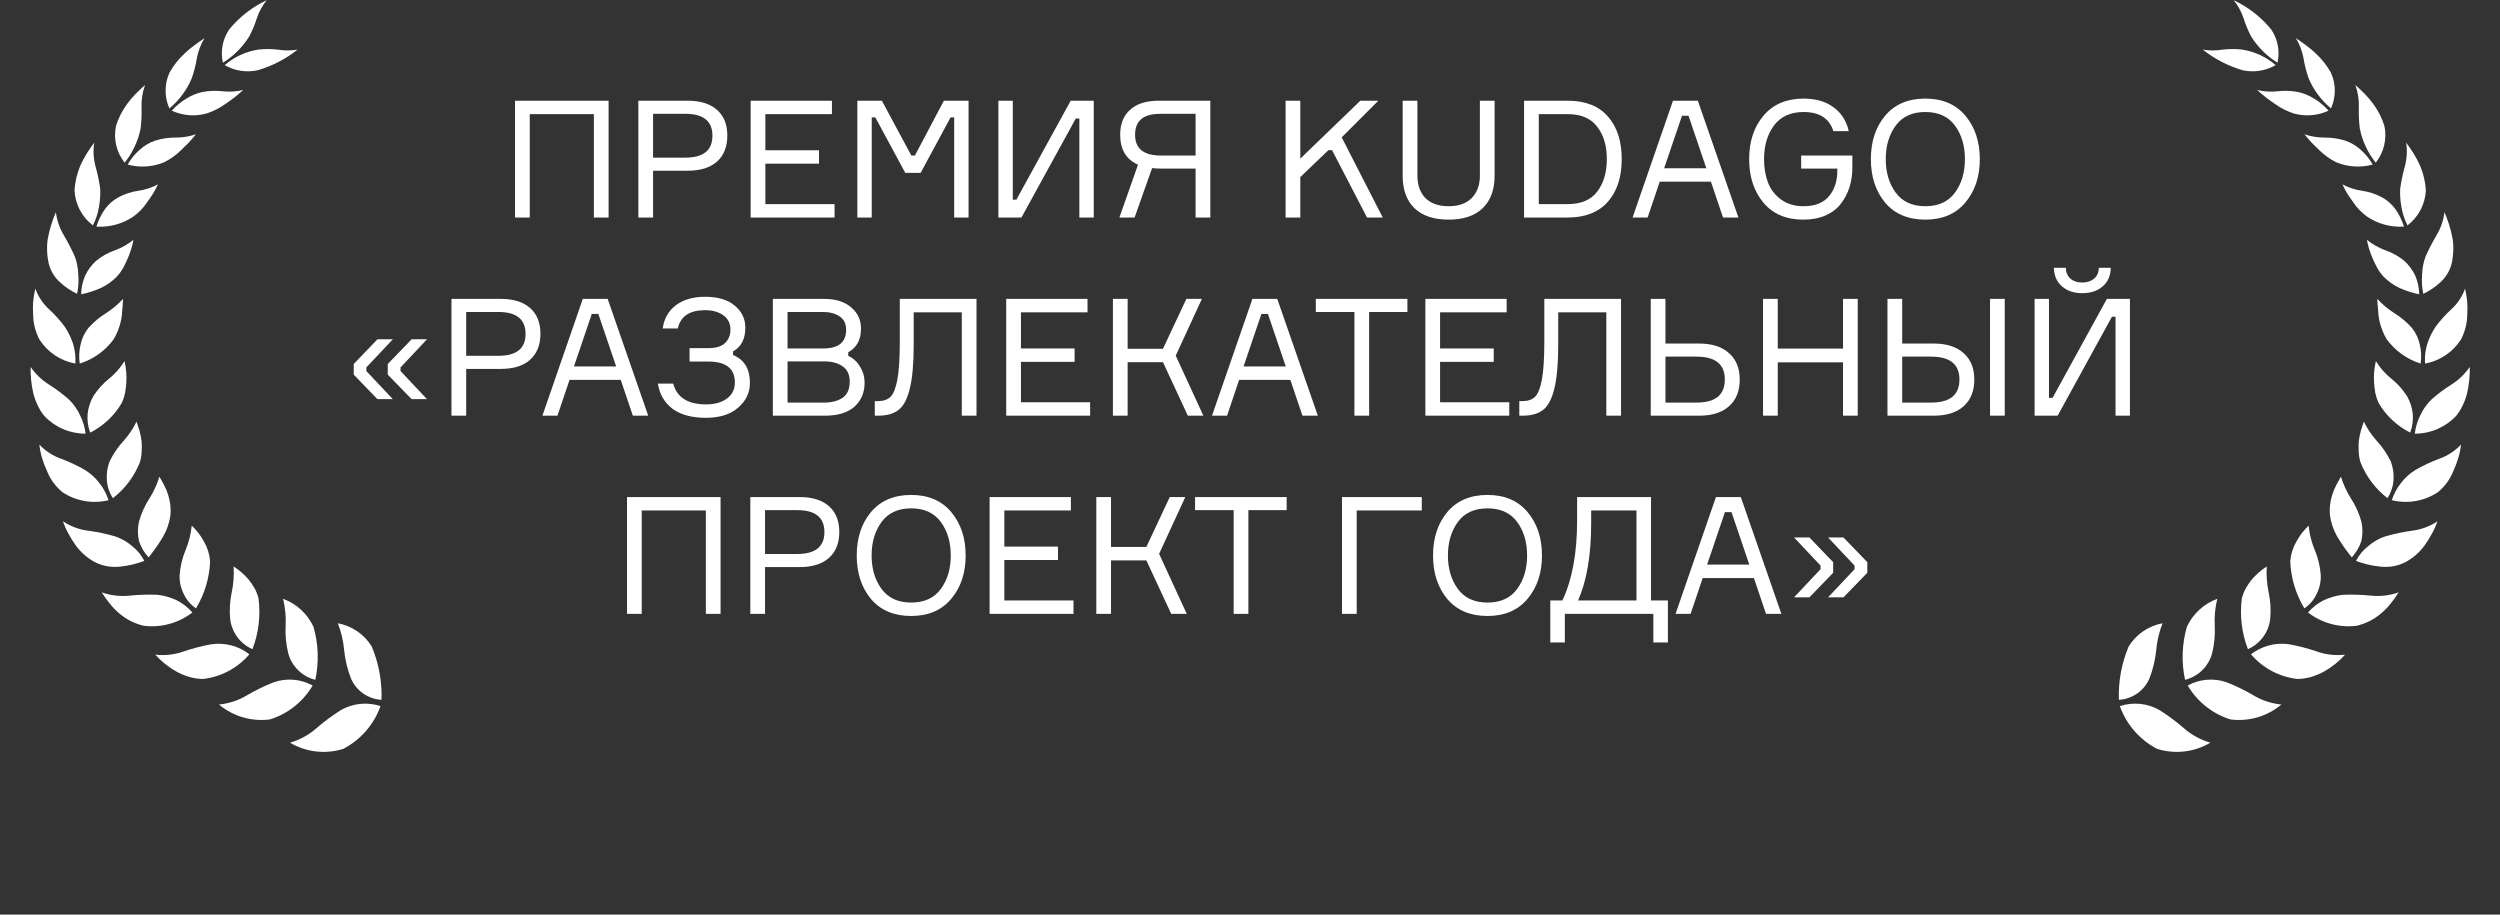 <?xml version="1.0" encoding="UTF-8"?> <svg xmlns="http://www.w3.org/2000/svg" width="164" height="60" viewBox="0 0 164 60" fill="none"><rect x="0" y="0" width="164" height="60" fill="#333333" stroke="none"/> <path d="M33.786 6.607H39.924V14.269H38.958V7.487H34.752V14.269H33.786V6.607ZM41.876 6.607H45.116C45.946 6.607 46.586 6.808 47.037 7.208C47.488 7.609 47.713 8.17 47.713 8.893C47.713 9.622 47.488 10.191 47.037 10.599C46.586 10.999 45.946 11.2 45.116 11.2H42.842V14.269H41.876V6.607ZM42.842 10.341H44.955C46.143 10.341 46.736 9.862 46.736 8.904C46.736 7.945 46.143 7.466 44.955 7.466H42.842V10.341ZM50.208 13.389H54.747V14.269H49.242V6.607H54.575V7.487H50.208V9.859H53.727V10.738H50.208V13.389ZM56.242 14.269V6.607H57.851L59.783 10.202H60.019L61.918 6.607H63.538V14.269H62.594V7.702H62.358L60.394 11.339H59.386L57.422 7.702H57.186V14.269H56.242ZM65.494 6.607H66.439V13.099H66.675L70.237 6.607H71.75V14.269H70.806V7.777H70.57L67.007 14.269H65.494V6.607ZM76.006 6.607H79.397V14.269H78.431V11.06H76.199C75.984 11.06 75.777 11.05 75.577 11.028L74.429 14.269H73.431L74.654 10.803C73.874 10.459 73.484 9.805 73.484 8.839C73.484 8.131 73.703 7.584 74.139 7.197C74.575 6.804 75.198 6.607 76.006 6.607ZM76.145 10.202H78.431V7.466H76.145C75.552 7.466 75.123 7.584 74.858 7.82C74.593 8.049 74.461 8.389 74.461 8.839C74.461 9.748 75.022 10.202 76.145 10.202ZM84.335 14.269V6.607H85.3V10.406L89.238 6.607H90.419L88.015 9.011L90.708 14.269H89.678L87.382 9.848H87.146L85.3 11.618V14.269H84.335ZM97.08 6.607H98.045V11.532C98.045 12.448 97.784 13.156 97.262 13.657C96.747 14.158 96.003 14.408 95.03 14.408C94.057 14.408 93.31 14.158 92.788 13.657C92.272 13.156 92.015 12.448 92.015 11.532V6.607H92.981V11.522C92.981 12.137 93.156 12.627 93.507 12.992C93.864 13.349 94.372 13.528 95.03 13.528C95.688 13.528 96.192 13.349 96.543 12.992C96.901 12.627 97.08 12.137 97.08 11.522V6.607ZM99.979 6.607H102.844C103.996 6.607 104.872 6.951 105.473 7.637C106.081 8.324 106.385 9.258 106.385 10.438C106.385 11.618 106.081 12.552 105.473 13.239C104.865 13.925 103.989 14.269 102.844 14.269H99.979V6.607ZM100.945 13.389H102.844C103.717 13.389 104.361 13.117 104.775 12.573C105.198 12.022 105.409 11.311 105.409 10.438C105.409 9.565 105.198 8.857 104.775 8.313C104.361 7.763 103.717 7.487 102.844 7.487H100.945V13.389ZM113.031 14.269L112.237 11.919H108.878L108.084 14.269H107.097L109.748 6.607H111.378L114.04 14.269H113.031ZM110.338 7.594L109.168 11.039H111.936L110.767 7.594H110.338ZM118.157 10.202H121.515V10.974C121.515 11.432 121.455 11.861 121.333 12.262C121.211 12.655 121.025 13.017 120.775 13.346C120.532 13.675 120.196 13.936 119.766 14.129C119.344 14.315 118.854 14.408 118.296 14.408C117.173 14.408 116.301 14.036 115.678 13.292C115.056 12.548 114.745 11.597 114.745 10.438C114.745 9.272 115.06 8.321 115.689 7.584C116.319 6.84 117.195 6.468 118.318 6.468C119.112 6.468 119.766 6.657 120.282 7.037C120.797 7.416 121.129 7.938 121.279 8.603H120.271C120.006 7.766 119.355 7.348 118.318 7.348C117.467 7.348 116.819 7.641 116.376 8.228C115.939 8.814 115.721 9.551 115.721 10.438C115.721 11.003 115.807 11.514 115.979 11.972C116.15 12.423 116.437 12.795 116.837 13.088C117.238 13.382 117.728 13.528 118.307 13.528C119.058 13.528 119.616 13.31 119.981 12.874C120.346 12.437 120.528 11.879 120.528 11.2V11.06H118.157V10.202ZM126.303 6.468C127.426 6.468 128.302 6.843 128.931 7.594C129.561 8.346 129.876 9.293 129.876 10.438C129.876 11.582 129.561 12.53 128.931 13.281C128.302 14.033 127.426 14.408 126.303 14.408C125.172 14.408 124.292 14.036 123.663 13.292C123.041 12.541 122.729 11.59 122.729 10.438C122.729 9.286 123.041 8.338 123.663 7.594C124.292 6.843 125.172 6.468 126.303 6.468ZM124.36 12.638C124.797 13.231 125.444 13.528 126.303 13.528C127.161 13.528 127.808 13.231 128.245 12.638C128.681 12.044 128.899 11.311 128.899 10.438C128.899 9.565 128.681 8.832 128.245 8.238C127.808 7.645 127.161 7.348 126.303 7.348C125.444 7.348 124.797 7.645 124.36 8.238C123.924 8.832 123.706 9.565 123.706 10.438C123.706 11.311 123.924 12.044 124.36 12.638ZM24.032 24.103V24.339L25.77 26.185H24.761L23.205 24.575V23.878L24.761 22.258H25.77L24.032 24.103ZM26.274 24.103V24.339L28.012 26.185H27.004L25.437 24.575V23.878L27.004 22.258H28.012L26.274 24.103ZM29.616 19.607H32.856C33.686 19.607 34.326 19.808 34.777 20.208C35.228 20.609 35.453 21.17 35.453 21.893C35.453 22.622 35.228 23.191 34.777 23.599C34.326 24 33.686 24.2 32.856 24.2H30.582V27.269H29.616V19.607ZM30.582 23.341H32.695C33.883 23.341 34.477 22.862 34.477 21.904C34.477 20.945 33.883 20.466 32.695 20.466H30.582V23.341ZM41.515 27.269L40.721 24.919H37.362L36.569 27.269H35.581L38.232 19.607H39.863L42.524 27.269H41.515ZM38.822 20.595L37.652 24.039H40.42L39.251 20.595H38.822ZM47.918 21.614C47.918 21.213 47.76 20.902 47.446 20.68C47.138 20.459 46.741 20.348 46.255 20.348C45.239 20.348 44.642 20.748 44.463 21.549H43.475C43.561 20.906 43.847 20.398 44.334 20.026C44.828 19.654 45.468 19.468 46.255 19.468C47.092 19.468 47.739 19.661 48.197 20.047C48.662 20.433 48.894 20.916 48.894 21.496C48.894 22.233 48.626 22.751 48.089 23.052V23.288C48.826 23.595 49.195 24.203 49.195 25.112C49.195 25.756 48.937 26.299 48.422 26.743C47.914 27.186 47.209 27.408 46.308 27.408C45.385 27.408 44.656 27.211 44.119 26.818C43.59 26.417 43.268 25.866 43.154 25.166H44.162C44.405 26.074 45.124 26.528 46.319 26.528C46.891 26.528 47.349 26.399 47.692 26.142C48.036 25.884 48.207 25.534 48.207 25.09C48.207 24.175 47.624 23.717 46.458 23.717H45.235V22.837H46.469C46.977 22.837 47.345 22.723 47.574 22.494C47.803 22.265 47.918 21.971 47.918 21.614ZM55.645 23.105V23.341C55.967 23.492 56.225 23.728 56.418 24.05C56.618 24.372 56.718 24.726 56.718 25.112C56.718 25.756 56.496 26.278 56.053 26.678C55.609 27.072 54.966 27.269 54.122 27.269H50.699V19.607H54.036C54.816 19.607 55.416 19.793 55.838 20.165C56.268 20.53 56.482 20.991 56.482 21.549C56.482 22.286 56.203 22.805 55.645 23.105ZM51.664 20.466V22.858H54.014C55.009 22.858 55.506 22.451 55.506 21.635C55.506 21.235 55.363 20.941 55.077 20.755C54.79 20.562 54.429 20.466 53.993 20.466H51.664ZM51.664 26.41H54.057C54.551 26.41 54.955 26.306 55.27 26.099C55.584 25.884 55.742 25.53 55.742 25.037C55.742 24.572 55.584 24.235 55.27 24.028C54.962 23.814 54.562 23.706 54.068 23.706H51.664V26.41ZM57.385 26.314H57.589C57.947 26.314 58.222 26.221 58.415 26.035C58.609 25.849 58.759 25.473 58.866 24.908C58.973 24.336 59.027 23.506 59.027 22.419V19.607H64.059V27.269H63.094V20.487H59.939V22.601C59.939 23.846 59.853 24.811 59.682 25.498C59.517 26.178 59.27 26.643 58.941 26.893C58.619 27.143 58.172 27.269 57.6 27.269H57.385V26.314ZM66.974 26.389H71.512V27.269H66.008V19.607H71.341V20.487H66.974V22.858H70.493V23.738H66.974V26.389ZM73.007 27.269V19.607H73.973V22.88H76.291L77.825 19.607H78.845L77.128 23.331L78.941 27.269H77.922L76.291 23.76H73.973V27.269H73.007ZM85.441 27.269L84.647 24.919H81.288L80.494 27.269H79.507L82.158 19.607H83.788L86.45 27.269H85.441ZM82.748 20.595L81.578 24.039H84.347L83.177 20.595H82.748ZM92.327 19.607V20.466H89.816V27.269H88.85V20.466H86.318V19.607H92.327ZM94.469 26.389H99.008V27.269H93.504V19.607H98.836V20.487H94.469V22.858H97.989V23.738H94.469V26.389ZM99.666 26.314H99.87C100.228 26.314 100.503 26.221 100.696 26.035C100.889 25.849 101.04 25.473 101.147 24.908C101.254 24.336 101.308 23.506 101.308 22.419V19.607H106.34V27.269H105.375V20.487H102.22V22.601C102.22 23.846 102.134 24.811 101.962 25.498C101.798 26.178 101.551 26.643 101.222 26.893C100.9 27.143 100.453 27.269 99.881 27.269H99.666V26.314ZM109.254 26.41H111.293C112.531 26.41 113.149 25.906 113.149 24.897C113.149 23.896 112.531 23.395 111.293 23.395H109.254V26.41ZM111.465 27.269H108.289V19.607H109.254V22.537H111.465C112.309 22.537 112.963 22.748 113.428 23.17C113.893 23.585 114.126 24.16 114.126 24.897C114.126 25.648 113.893 26.231 113.428 26.646C112.97 27.061 112.316 27.269 111.465 27.269ZM120.902 19.607H121.868V27.269H120.902V23.771H116.621V27.269H115.655V19.607H116.621V22.869H120.902V19.607ZM130.546 19.607H131.511V27.269H130.546V19.607ZM124.784 26.41H126.683C127.92 26.41 128.539 25.906 128.539 24.897C128.539 23.896 127.92 23.395 126.683 23.395H124.784V26.41ZM126.854 27.269H123.818V19.607H124.784V22.537H126.854C127.698 22.537 128.353 22.748 128.818 23.17C129.283 23.585 129.515 24.16 129.515 24.897C129.515 25.648 129.283 26.231 128.818 26.646C128.36 27.061 127.706 27.269 126.854 27.269ZM133.469 19.607H134.413V26.099H134.649L138.211 19.607H139.724V27.269H138.78V20.777H138.544L134.981 27.269H133.469V19.607ZM137.685 17.569H138.469C138.454 18.091 138.276 18.499 137.932 18.792C137.589 19.085 137.142 19.232 136.591 19.232C136.054 19.232 135.615 19.085 135.271 18.792C134.928 18.499 134.749 18.091 134.735 17.569H135.518C135.525 17.869 135.625 18.105 135.818 18.277C136.012 18.448 136.269 18.534 136.591 18.534C136.913 18.534 137.174 18.448 137.374 18.277C137.575 18.105 137.678 17.869 137.685 17.569ZM41.132 32.607H47.269V40.269H46.304V33.487H42.097V40.269H41.132V32.607ZM49.221 32.607H52.462C53.291 32.607 53.932 32.808 54.382 33.208C54.833 33.609 55.058 34.17 55.058 34.893C55.058 35.623 54.833 36.191 54.382 36.599C53.932 36.999 53.291 37.2 52.462 37.2H50.187V40.269H49.221V32.607ZM50.187 36.341H52.301C53.488 36.341 54.082 35.862 54.082 34.904C54.082 33.945 53.488 33.466 52.301 33.466H50.187V36.341ZM59.774 32.468C60.898 32.468 61.774 32.843 62.403 33.594C63.033 34.346 63.347 35.293 63.347 36.438C63.347 37.583 63.033 38.53 62.403 39.281C61.774 40.032 60.898 40.408 59.774 40.408C58.644 40.408 57.764 40.036 57.135 39.292C56.513 38.541 56.201 37.59 56.201 36.438C56.201 35.286 56.513 34.338 57.135 33.594C57.764 32.843 58.644 32.468 59.774 32.468ZM57.832 38.638C58.269 39.231 58.916 39.528 59.774 39.528C60.633 39.528 61.28 39.231 61.717 38.638C62.153 38.044 62.371 37.311 62.371 36.438C62.371 35.565 62.153 34.832 61.717 34.238C61.28 33.645 60.633 33.348 59.774 33.348C58.916 33.348 58.269 33.645 57.832 34.238C57.396 34.832 57.178 35.565 57.178 36.438C57.178 37.311 57.396 38.044 57.832 38.638ZM65.884 39.389H70.422V40.269H64.918V32.607H70.251V33.487H65.884V35.858H69.403V36.738H65.884V39.389ZM71.918 40.269V32.607H72.883V35.88H75.201L76.736 32.607H77.755L76.038 36.331L77.851 40.269H76.832L75.201 36.76H72.883V40.269H71.918ZM84.405 32.607V33.466H81.894V40.269H80.928V33.466H78.396V32.607H84.405ZM93.27 33.487H88.999V40.269H88.034V32.607H93.27V33.487ZM97.581 32.468C98.704 32.468 99.58 32.843 100.21 33.594C100.839 34.346 101.154 35.293 101.154 36.438C101.154 37.583 100.839 38.53 100.21 39.281C99.58 40.032 98.704 40.408 97.581 40.408C96.451 40.408 95.571 40.036 94.941 39.292C94.319 38.541 94.008 37.59 94.008 36.438C94.008 35.286 94.319 34.338 94.941 33.594C95.571 32.843 96.451 32.468 97.581 32.468ZM95.639 38.638C96.075 39.231 96.722 39.528 97.581 39.528C98.439 39.528 99.087 39.231 99.523 38.638C99.959 38.044 100.178 37.311 100.178 36.438C100.178 35.565 99.959 34.832 99.523 34.238C99.087 33.645 98.439 33.348 97.581 33.348C96.722 33.348 96.075 33.645 95.639 34.238C95.203 34.832 94.984 35.565 94.984 36.438C94.984 37.311 95.203 38.044 95.639 38.638ZM108.308 39.389H109.414V42.146H108.459V40.269H102.654V42.146H101.699V39.389H102.493C103.137 38.03 103.458 36.284 103.458 34.153V32.607H108.308V39.389ZM107.353 39.389V33.487H104.381V34.313C104.381 36.402 104.095 38.094 103.523 39.389H107.353ZM115.85 40.269L115.056 37.919H111.697L110.903 40.269H109.916L112.566 32.607H114.197L116.858 40.269H115.85ZM113.156 33.594L111.987 37.039H114.755L113.586 33.594H113.156ZM119.428 37.339V37.103L117.69 35.258H118.699L120.255 36.878V37.575L118.699 39.185H117.69L119.428 37.339ZM121.66 37.339V37.103L119.922 35.258H120.931L122.497 36.878V37.575L120.931 39.185H119.922L121.66 37.339Z" fill="white"></path> <g clip-path="url(#clip0_1406_6)"> <path d="M138.999 45.908C139.431 45.883 139.847 45.739 140.2 45.492C140.554 45.245 140.832 44.905 141.002 44.509C141.234 43.912 141.384 43.287 141.448 42.65C141.502 42.045 141.641 41.451 141.863 40.886C141.405 40.97 140.971 41.15 140.587 41.413C140.203 41.675 139.88 42.016 139.637 42.412C139.174 43.517 138.956 44.71 138.999 45.908Z" fill="white"></path> <path d="M139.063 46.321C139.491 46.179 139.943 46.13 140.392 46.175C140.84 46.22 141.274 46.359 141.664 46.583C142.225 46.937 142.759 47.333 143.26 47.767C143.762 48.208 144.356 48.534 144.999 48.721C144.478 49.029 143.897 49.225 143.295 49.295C142.693 49.364 142.083 49.307 141.504 49.126C140.365 48.53 139.494 47.529 139.063 46.321Z" fill="white"></path> <path d="M143.339 44.597C143.761 44.491 144.148 44.276 144.459 43.973C144.77 43.67 144.995 43.29 145.111 42.873C145.262 42.27 145.321 41.649 145.286 41.029C145.258 40.442 145.314 39.853 145.454 39.281C144.572 39.607 143.855 40.267 143.459 41.117C143.134 42.249 143.093 43.444 143.339 44.597Z" fill="white"></path> <path d="M143.515 44.969C143.904 44.756 144.335 44.627 144.777 44.591C145.22 44.556 145.666 44.614 146.084 44.763C146.685 45.001 147.267 45.285 147.824 45.613C148.383 45.948 149.009 46.154 149.659 46.217C149.2 46.602 148.666 46.888 148.091 47.056C147.515 47.225 146.911 47.272 146.316 47.194C145.137 46.825 144.139 46.032 143.515 44.969Z" fill="white"></path> <path d="M147.464 42.586C147.856 42.412 148.197 42.14 148.453 41.796C148.709 41.452 148.871 41.048 148.924 40.624C148.981 40.029 148.946 39.429 148.82 38.844C148.704 38.291 148.664 37.724 148.701 37.16C148.327 37.4 147.99 37.695 147.703 38.034C147.56 38.211 147.432 38.4 147.321 38.598C147.21 38.807 147.124 39.028 147.065 39.257C146.919 40.383 147.056 41.527 147.464 42.586Z" fill="white"></path> <path d="M147.664 42.921C148.013 42.652 148.412 42.455 148.838 42.341C149.264 42.228 149.709 42.201 150.145 42.261C150.763 42.372 151.371 42.529 151.965 42.73C152.564 42.946 153.206 43.02 153.839 42.945C153.433 43.397 152.953 43.779 152.419 44.073C152.153 44.215 151.872 44.33 151.582 44.415C151.301 44.492 151.011 44.535 150.72 44.542C149.531 44.409 148.438 43.829 147.664 42.921Z" fill="white"></path> <path d="M151.166 39.907C151.512 39.675 151.788 39.353 151.964 38.977C152.16 38.594 152.256 38.168 152.243 37.738C152.201 37.164 152.067 36.6 151.844 36.069C151.634 35.562 151.5 35.026 151.445 34.48C151.289 34.632 151.142 34.794 151.006 34.965C150.873 35.141 150.753 35.327 150.647 35.521C150.416 35.917 150.277 36.359 150.24 36.816C150.283 37.907 150.601 38.97 151.166 39.907Z" fill="white"></path> <path d="M151.406 40.178C151.691 39.852 152.035 39.583 152.419 39.384C152.819 39.194 153.248 39.071 153.688 39.018C154.3 38.993 154.913 39.012 155.523 39.074C156.14 39.138 156.764 39.065 157.35 38.859C157.192 39.117 157.016 39.364 156.823 39.598C156.631 39.839 156.414 40.06 156.177 40.258C155.718 40.648 155.171 40.921 154.582 41.052C153.449 41.189 152.308 40.875 151.406 40.178Z" fill="white"></path> <path d="M154.278 36.563C154.564 36.253 154.779 35.884 154.908 35.483C154.999 35.069 154.999 34.641 154.908 34.227C154.762 33.69 154.533 33.178 154.23 32.71C153.944 32.263 153.722 31.779 153.568 31.271C153.448 31.454 153.36 31.653 153.248 31.844C153.144 32.041 153.058 32.249 152.993 32.463C152.855 32.894 152.803 33.348 152.842 33.798C152.912 34.29 153.074 34.764 153.32 35.197C153.605 35.675 153.925 36.132 154.278 36.563Z" fill="white"></path> <path d="M154.557 36.795C154.747 36.417 155.02 36.086 155.354 35.826C155.685 35.537 156.07 35.318 156.487 35.182C157.055 35.019 157.634 34.897 158.219 34.816C158.819 34.747 159.394 34.535 159.894 34.197C159.802 34.472 159.684 34.738 159.543 34.991C159.396 35.267 159.231 35.532 159.048 35.786C158.703 36.261 158.249 36.648 157.724 36.914C157.227 37.147 156.674 37.235 156.128 37.168C155.59 37.113 155.062 36.988 154.557 36.795Z" fill="white"></path> <path d="M156.616 32.679C156.847 32.324 156.985 31.917 157.015 31.495C157.043 31.082 156.983 30.668 156.84 30.279C156.603 29.79 156.297 29.338 155.93 28.936C155.584 28.553 155.293 28.122 155.068 27.657C154.989 27.864 154.933 28.086 154.861 28.301C154.802 28.52 154.76 28.743 154.733 28.968C154.717 29.196 154.717 29.424 154.733 29.651C154.743 29.878 154.781 30.102 154.845 30.319C155.212 31.25 155.823 32.065 156.616 32.679Z" fill="white"></path> <path d="M156.902 32.812C157.034 32.407 157.236 32.027 157.5 31.692C157.762 31.345 158.087 31.052 158.458 30.826C158.948 30.543 159.46 30.302 159.99 30.103C160.543 29.911 161.041 29.59 161.442 29.165C161.41 29.461 161.351 29.754 161.266 30.039C161.18 30.327 161.073 30.608 160.947 30.881C160.836 31.164 160.688 31.431 160.508 31.676C160.339 31.902 160.144 32.107 159.926 32.288C159.486 32.579 158.99 32.776 158.469 32.867C157.949 32.957 157.415 32.938 156.902 32.812Z" fill="white"></path> <path d="M158.108 28.381C158.258 27.986 158.315 27.562 158.275 27.142C158.232 26.73 158.101 26.332 157.892 25.974C157.607 25.533 157.251 25.141 156.839 24.814C156.449 24.497 156.117 24.115 155.858 23.686C155.749 24.143 155.709 24.614 155.738 25.084C155.752 25.313 155.779 25.541 155.818 25.767C155.865 25.994 155.938 26.215 156.033 26.427C156.521 27.264 157.242 27.942 158.108 28.381Z" fill="white"></path> <path d="M158.411 28.449C158.459 28.025 158.584 27.613 158.778 27.233C158.955 26.846 159.204 26.496 159.512 26.2C159.92 25.839 160.358 25.512 160.82 25.223C161.293 24.924 161.701 24.532 162.017 24.071C162.029 24.651 161.97 25.23 161.841 25.795C161.773 26.069 161.677 26.335 161.554 26.59C161.439 26.836 161.294 27.069 161.123 27.281C160.776 27.651 160.356 27.946 159.889 28.147C159.423 28.348 158.919 28.451 158.411 28.449Z" fill="white"></path> <path d="M158.793 23.851C158.855 23.436 158.836 23.012 158.738 22.604C158.654 22.203 158.476 21.827 158.219 21.507C157.882 21.131 157.492 20.805 157.062 20.538C156.654 20.277 156.281 19.965 155.953 19.608C155.957 19.834 155.973 20.06 156.001 20.284C156.009 20.513 156.033 20.741 156.073 20.967C156.164 21.417 156.328 21.849 156.559 22.246C157.113 23.005 157.896 23.567 158.793 23.851Z" fill="white"></path> <path d="M159.081 23.851C159.054 23.428 159.1 23.004 159.217 22.596C159.345 22.198 159.525 21.819 159.752 21.468C160.064 21.038 160.42 20.642 160.813 20.284C161.217 19.913 161.524 19.449 161.706 18.933C161.775 19.218 161.823 19.507 161.85 19.799C161.87 20.095 161.87 20.393 161.85 20.689C161.836 21.243 161.694 21.787 161.435 22.278C161.172 22.687 160.827 23.038 160.422 23.308C160.017 23.579 159.561 23.764 159.081 23.851Z" fill="white"></path> <path d="M158.698 19.307C158.694 18.889 158.607 18.476 158.443 18.091C158.273 17.725 158.031 17.395 157.733 17.122C157.359 16.812 156.932 16.572 156.472 16.415C156.036 16.254 155.629 16.023 155.267 15.731C155.351 16.175 155.487 16.607 155.674 17.019C155.778 17.225 155.858 17.432 155.969 17.622C156.081 17.814 156.215 17.993 156.368 18.155C156.675 18.465 157.034 18.718 157.429 18.902C157.837 19.08 158.262 19.216 158.698 19.307Z" fill="white"></path> <path d="M158.969 19.275C158.879 18.86 158.852 18.434 158.89 18.012C158.9 17.596 158.981 17.185 159.129 16.796C159.341 16.329 159.578 15.872 159.839 15.43C160.117 14.968 160.293 14.454 160.358 13.92C160.596 14.468 160.773 15.041 160.884 15.628C160.932 15.914 160.948 16.205 160.932 16.494C160.923 16.762 160.888 17.028 160.828 17.289C160.71 17.76 160.455 18.186 160.094 18.512C159.76 18.822 159.381 19.079 158.969 19.275Z" fill="white"></path> <path d="M157.7 14.866C157.578 14.467 157.395 14.089 157.157 13.746C156.926 13.418 156.623 13.147 156.272 12.951C155.86 12.728 155.412 12.58 154.947 12.514C154.497 12.451 154.062 12.309 153.663 12.093C153.758 12.3 153.865 12.502 153.982 12.697C154.102 12.896 154.245 13.079 154.373 13.269C154.62 13.641 154.934 13.964 155.298 14.223C156.007 14.693 156.85 14.919 157.7 14.866Z" fill="white"></path> <path d="M157.932 14.785C157.736 14.406 157.602 13.998 157.533 13.577C157.46 13.177 157.433 12.769 157.453 12.362C157.525 11.866 157.629 11.375 157.764 10.892C157.897 10.392 157.924 9.87 157.844 9.358C158.02 9.589 158.187 9.835 158.339 10.081C158.497 10.337 158.638 10.602 158.762 10.876C158.972 11.382 159.099 11.919 159.137 12.465C159.119 12.916 159.002 13.358 158.794 13.759C158.586 14.16 158.291 14.51 157.932 14.785Z" fill="white"></path> <path d="M155.65 10.795C155.441 10.427 155.171 10.097 154.852 9.818C154.559 9.552 154.214 9.349 153.838 9.222C153.405 9.088 152.952 9.021 152.498 9.024C152.048 9.027 151.6 8.955 151.174 8.809C151.317 8.992 151.477 9.175 151.636 9.349C151.796 9.524 151.987 9.683 152.147 9.85C152.471 10.172 152.846 10.441 153.256 10.645C154.015 10.958 154.857 11.011 155.65 10.795Z" fill="white"></path> <path d="M155.85 10.67C155.58 10.34 155.355 9.977 155.18 9.589C155.011 9.223 154.885 8.84 154.805 8.445C154.745 7.968 154.723 7.487 154.741 7.007C154.754 6.52 154.676 6.035 154.51 5.577C154.717 5.759 154.933 5.958 155.132 6.165C155.333 6.371 155.52 6.592 155.69 6.824C156.011 7.26 156.256 7.746 156.417 8.262C156.505 8.68 156.5 9.113 156.402 9.529C156.304 9.945 156.116 10.334 155.85 10.67Z" fill="white"></path> <path d="M152.754 7.261C152.48 6.947 152.156 6.679 151.797 6.467C151.467 6.257 151.102 6.109 150.719 6.03C150.28 5.95 149.831 5.937 149.387 5.99C148.946 6.036 148.501 6.006 148.071 5.903C148.246 6.062 148.438 6.229 148.629 6.38C148.821 6.531 149.036 6.674 149.235 6.817C149.613 7.088 150.03 7.299 150.472 7.444C151.23 7.655 152.039 7.59 152.754 7.261Z" fill="white"></path> <path d="M152.914 7.11C152.586 6.841 152.294 6.531 152.044 6.189C151.807 5.869 151.609 5.522 151.454 5.156C151.299 4.722 151.184 4.275 151.111 3.821C151.026 3.354 150.856 2.907 150.608 2.502C150.832 2.653 151.063 2.812 151.286 2.979C151.512 3.144 151.725 3.324 151.925 3.519C152.321 3.884 152.655 4.311 152.914 4.782C153.078 5.149 153.163 5.545 153.163 5.946C153.163 6.347 153.078 6.744 152.914 7.11Z" fill="white"></path> <path d="M149.284 4.273C148.668 3.738 147.913 3.386 147.106 3.256C146.677 3.204 146.242 3.204 145.813 3.256C145.38 3.327 144.938 3.327 144.505 3.256C145.279 3.87 146.165 4.329 147.114 4.607C147.854 4.77 148.628 4.651 149.284 4.273Z" fill="white"></path> <path d="M149.404 4.114C148.704 3.681 148.115 3.094 147.68 2.398C147.472 2.007 147.301 1.597 147.17 1.174C147.027 0.753 146.811 0.361 146.531 0.014C147.484 0.462 148.324 1.116 148.989 1.929C149.204 2.246 149.352 2.603 149.424 2.979C149.495 3.354 149.488 3.741 149.404 4.114Z" fill="white"></path> </g> <g clip-path="url(#clip1_1406_6)"> <path d="M25.026 45.908C24.594 45.883 24.178 45.739 23.825 45.492C23.471 45.245 23.193 44.905 23.023 44.509C22.791 43.912 22.641 43.287 22.576 42.65C22.523 42.045 22.384 41.451 22.162 40.886C22.619 40.97 23.054 41.15 23.438 41.413C23.822 41.675 24.145 42.016 24.387 42.412C24.851 43.517 25.069 44.71 25.026 45.908Z" fill="white"></path> <path d="M24.961 46.321C24.533 46.179 24.08 46.13 23.632 46.175C23.184 46.22 22.75 46.359 22.36 46.583C21.799 46.937 21.265 47.333 20.764 47.767C20.262 48.208 19.668 48.534 19.025 48.721C19.546 49.029 20.127 49.225 20.729 49.295C21.331 49.364 21.941 49.307 22.519 49.126C23.659 48.53 24.53 47.529 24.961 46.321Z" fill="white"></path> <path d="M20.685 44.597C20.263 44.491 19.877 44.276 19.565 43.973C19.254 43.67 19.029 43.29 18.914 42.873C18.762 42.27 18.703 41.649 18.738 41.029C18.767 40.442 18.71 39.853 18.571 39.281C19.453 39.607 20.17 40.267 20.565 41.117C20.89 42.249 20.931 43.444 20.685 44.597Z" fill="white"></path> <path d="M20.51 44.969C20.121 44.756 19.69 44.627 19.247 44.591C18.805 44.556 18.359 44.614 17.941 44.763C17.34 45.001 16.758 45.285 16.201 45.613C15.642 45.948 15.015 46.154 14.366 46.217C14.825 46.602 15.359 46.888 15.934 47.056C16.51 47.225 17.114 47.272 17.709 47.194C18.888 46.825 19.886 46.032 20.51 44.969Z" fill="white"></path> <path d="M16.56 42.586C16.168 42.412 15.827 42.14 15.572 41.796C15.316 41.452 15.153 41.048 15.1 40.624C15.044 40.029 15.079 39.429 15.204 38.844C15.321 38.291 15.361 37.724 15.324 37.16C15.698 37.4 16.034 37.695 16.321 38.034C16.464 38.211 16.592 38.4 16.704 38.598C16.815 38.807 16.901 39.028 16.959 39.257C17.106 40.383 16.969 41.527 16.56 42.586Z" fill="white"></path> <path d="M16.361 42.921C16.012 42.652 15.613 42.455 15.187 42.341C14.761 42.228 14.316 42.201 13.88 42.261C13.262 42.372 12.654 42.529 12.06 42.73C11.461 42.946 10.819 43.02 10.185 42.945C10.592 43.397 11.072 43.779 11.606 44.073C11.872 44.215 12.153 44.33 12.443 44.415C12.724 44.492 13.014 44.535 13.305 44.542C14.494 44.409 15.587 43.829 16.361 42.921Z" fill="white"></path> <path d="M12.858 39.907C12.512 39.675 12.237 39.353 12.061 38.977C11.864 38.594 11.768 38.168 11.781 37.738C11.823 37.164 11.958 36.6 12.18 36.069C12.39 35.562 12.525 35.026 12.579 34.48C12.736 34.632 12.882 34.794 13.018 34.965C13.152 35.141 13.271 35.327 13.377 35.521C13.608 35.917 13.747 36.359 13.784 36.816C13.742 37.907 13.423 38.97 12.858 39.907Z" fill="white"></path> <path d="M12.619 40.178C12.335 39.852 11.991 39.583 11.606 39.384C11.206 39.194 10.777 39.071 10.338 39.018C9.725 38.993 9.112 39.012 8.502 39.074C7.885 39.138 7.261 39.065 6.675 38.859C6.834 39.117 7.01 39.364 7.202 39.598C7.395 39.839 7.611 40.06 7.848 40.258C8.307 40.648 8.855 40.921 9.444 41.052C10.577 41.189 11.718 40.875 12.619 40.178Z" fill="white"></path> <path d="M9.746 36.563C9.46 36.253 9.245 35.884 9.116 35.483C9.024 35.069 9.024 34.641 9.116 34.227C9.262 33.69 9.491 33.178 9.794 32.71C10.079 32.263 10.302 31.779 10.456 31.271C10.576 31.454 10.664 31.653 10.775 31.844C10.88 32.041 10.966 32.249 11.031 32.463C11.169 32.894 11.221 33.348 11.182 33.798C11.112 34.29 10.95 34.764 10.704 35.197C10.418 35.675 10.098 36.132 9.746 36.563Z" fill="white"></path> <path d="M9.467 36.795C9.277 36.417 9.004 36.086 8.669 35.826C8.339 35.537 7.954 35.318 7.537 35.182C6.969 35.019 6.39 34.897 5.805 34.816C5.205 34.747 4.63 34.535 4.13 34.197C4.222 34.472 4.34 34.738 4.481 34.991C4.628 35.267 4.793 35.532 4.975 35.786C5.321 36.261 5.775 36.648 6.3 36.914C6.797 37.147 7.35 37.235 7.896 37.168C8.434 37.113 8.962 36.988 9.467 36.795Z" fill="white"></path> <path d="M7.408 32.679C7.176 32.324 7.039 31.917 7.009 31.495C6.981 31.082 7.041 30.668 7.184 30.279C7.421 29.79 7.727 29.338 8.094 28.936C8.44 28.553 8.73 28.122 8.956 27.657C9.035 27.864 9.091 28.086 9.163 28.301C9.222 28.52 9.264 28.743 9.291 28.968C9.307 29.196 9.307 29.424 9.291 29.651C9.281 29.878 9.243 30.102 9.179 30.319C8.812 31.25 8.2 32.065 7.408 32.679Z" fill="white"></path> <path d="M7.121 32.812C6.989 32.407 6.787 32.027 6.523 31.692C6.262 31.345 5.937 31.052 5.566 30.826C5.076 30.543 4.563 30.302 4.034 30.103C3.481 29.911 2.983 29.59 2.582 29.165C2.613 29.461 2.672 29.754 2.757 30.039C2.843 30.327 2.95 30.608 3.076 30.881C3.188 31.164 3.335 31.431 3.515 31.676C3.684 31.902 3.88 32.107 4.098 32.288C4.537 32.579 5.033 32.776 5.554 32.867C6.075 32.957 6.608 32.938 7.121 32.812Z" fill="white"></path> <path d="M5.917 28.381C5.767 27.986 5.71 27.562 5.75 27.142C5.793 26.73 5.924 26.332 6.133 25.974C6.418 25.533 6.774 25.141 7.186 24.814C7.576 24.497 7.908 24.115 8.167 23.686C8.275 24.143 8.316 24.614 8.287 25.084C8.272 25.313 8.246 25.541 8.207 25.767C8.16 25.994 8.087 26.215 7.992 26.427C7.504 27.264 6.783 27.942 5.917 28.381Z" fill="white"></path> <path d="M5.614 28.449C5.566 28.025 5.441 27.613 5.247 27.233C5.07 26.846 4.821 26.496 4.513 26.2C4.105 25.839 3.667 25.512 3.205 25.223C2.732 24.924 2.324 24.532 2.008 24.071C1.996 24.651 2.055 25.23 2.184 25.795C2.252 26.069 2.348 26.335 2.471 26.59C2.586 26.836 2.731 27.069 2.902 27.281C3.249 27.651 3.669 27.946 4.136 28.147C4.602 28.348 5.106 28.451 5.614 28.449Z" fill="white"></path> <path d="M5.23 23.851C5.169 23.436 5.188 23.012 5.286 22.604C5.37 22.203 5.547 21.827 5.805 21.507C6.142 21.131 6.532 20.805 6.962 20.538C7.37 20.277 7.743 19.965 8.071 19.608C8.066 19.834 8.05 20.06 8.023 20.284C8.015 20.513 7.991 20.741 7.951 20.967C7.86 21.417 7.695 21.849 7.464 22.246C6.911 23.005 6.128 23.567 5.23 23.851Z" fill="white"></path> <path d="M4.944 23.851C4.971 23.428 4.925 23.004 4.808 22.596C4.68 22.198 4.5 21.819 4.273 21.468C3.961 21.038 3.605 20.642 3.212 20.284C2.808 19.913 2.501 19.449 2.319 18.933C2.25 19.218 2.202 19.507 2.175 19.799C2.155 20.095 2.155 20.393 2.175 20.689C2.189 21.243 2.331 21.787 2.59 22.278C2.853 22.687 3.198 23.038 3.603 23.308C4.008 23.579 4.464 23.764 4.944 23.851Z" fill="white"></path> <path d="M5.326 19.307C5.33 18.889 5.417 18.476 5.582 18.091C5.752 17.725 5.993 17.395 6.292 17.122C6.665 16.812 7.092 16.572 7.552 16.415C7.989 16.254 8.396 16.023 8.757 15.731C8.674 16.175 8.537 16.607 8.35 17.019C8.246 17.225 8.167 17.432 8.055 17.622C7.943 17.814 7.809 17.993 7.656 18.155C7.35 18.465 6.991 18.718 6.595 18.902C6.187 19.08 5.762 19.216 5.326 19.307Z" fill="white"></path> <path d="M5.056 19.275C5.146 18.86 5.173 18.434 5.135 18.012C5.125 17.596 5.044 17.185 4.896 16.796C4.683 16.329 4.446 15.872 4.186 15.43C3.908 14.968 3.732 14.454 3.667 13.92C3.429 14.468 3.252 15.041 3.141 15.628C3.093 15.914 3.077 16.205 3.093 16.494C3.102 16.762 3.137 17.028 3.197 17.289C3.315 17.76 3.57 18.186 3.931 18.512C4.265 18.822 4.644 19.079 5.056 19.275Z" fill="white"></path> <path d="M6.324 14.866C6.446 14.467 6.629 14.089 6.867 13.746C7.099 13.418 7.401 13.147 7.753 12.951C8.164 12.728 8.613 12.58 9.077 12.514C9.527 12.451 9.962 12.309 10.361 12.093C10.266 12.3 10.16 12.502 10.042 12.697C9.923 12.896 9.779 13.079 9.651 13.269C9.404 13.641 9.091 13.964 8.726 14.223C8.018 14.693 7.174 14.919 6.324 14.866Z" fill="white"></path> <path d="M6.093 14.785C6.289 14.406 6.423 13.998 6.492 13.577C6.565 13.177 6.592 12.769 6.572 12.362C6.5 11.866 6.396 11.375 6.261 10.892C6.128 10.392 6.101 9.87 6.181 9.358C6.005 9.589 5.838 9.835 5.686 10.081C5.528 10.337 5.387 10.602 5.263 10.876C5.053 11.382 4.926 11.919 4.888 12.465C4.906 12.916 5.023 13.358 5.231 13.759C5.439 14.16 5.734 14.51 6.093 14.785Z" fill="white"></path> <path d="M8.374 10.795C8.583 10.427 8.853 10.097 9.172 9.818C9.465 9.552 9.81 9.349 10.185 9.222C10.619 9.088 11.071 9.021 11.526 9.024C11.976 9.027 12.424 8.955 12.85 8.809C12.707 8.992 12.547 9.175 12.387 9.349C12.228 9.524 12.036 9.683 11.877 9.85C11.553 10.172 11.178 10.441 10.768 10.645C10.009 10.958 9.167 11.011 8.374 10.795Z" fill="white"></path> <path d="M8.175 10.67C8.445 10.34 8.67 9.977 8.846 9.589C9.015 9.223 9.141 8.84 9.221 8.445C9.281 7.968 9.302 7.487 9.284 7.007C9.271 6.52 9.349 6.035 9.516 5.577C9.308 5.759 9.093 5.958 8.893 6.165C8.692 6.371 8.506 6.592 8.335 6.824C8.015 7.26 7.77 7.746 7.609 8.262C7.52 8.68 7.525 9.113 7.623 9.529C7.721 9.945 7.91 10.334 8.175 10.67Z" fill="white"></path> <path d="M11.271 7.261C11.545 6.947 11.868 6.679 12.228 6.467C12.557 6.257 12.923 6.109 13.305 6.03C13.745 5.95 14.194 5.937 14.638 5.99C15.079 6.036 15.524 6.006 15.954 5.903C15.779 6.062 15.587 6.229 15.396 6.38C15.204 6.531 14.989 6.674 14.789 6.817C14.412 7.088 13.995 7.299 13.553 7.444C12.794 7.655 11.986 7.59 11.271 7.261Z" fill="white"></path> <path d="M11.111 7.11C11.439 6.841 11.731 6.531 11.98 6.189C12.217 5.869 12.416 5.522 12.571 5.156C12.726 4.722 12.841 4.275 12.914 3.821C12.999 3.354 13.169 2.907 13.417 2.502C13.193 2.653 12.962 2.812 12.739 2.979C12.513 3.144 12.3 3.324 12.1 3.519C11.704 3.884 11.37 4.311 11.111 4.782C10.947 5.149 10.862 5.545 10.862 5.946C10.862 6.347 10.947 6.744 11.111 7.11Z" fill="white"></path> <path d="M14.741 4.273C15.357 3.738 16.112 3.386 16.919 3.256C17.348 3.204 17.782 3.204 18.212 3.256C18.645 3.327 19.087 3.327 19.52 3.256C18.746 3.87 17.86 4.329 16.911 4.607C16.171 4.77 15.397 4.651 14.741 4.273Z" fill="white"></path> <path d="M14.622 4.114C15.321 3.681 15.911 3.094 16.345 2.398C16.553 2.007 16.724 1.597 16.856 1.174C16.999 0.753 17.215 0.361 17.494 0.014C16.542 0.462 15.702 1.116 15.037 1.929C14.821 2.246 14.673 2.603 14.602 2.979C14.53 3.354 14.537 3.741 14.622 4.114Z" fill="white"></path> </g> <defs> <clipPath id="clip0_1406_6"> <rect width="23.026" height="49.341" fill="white" transform="translate(139)"></rect> </clipPath> <clipPath id="clip1_1406_6"> <rect width="23.026" height="49.341" fill="white" transform="matrix(-1 0 0 1 25.026 0)"></rect> </clipPath> </defs> </svg> 